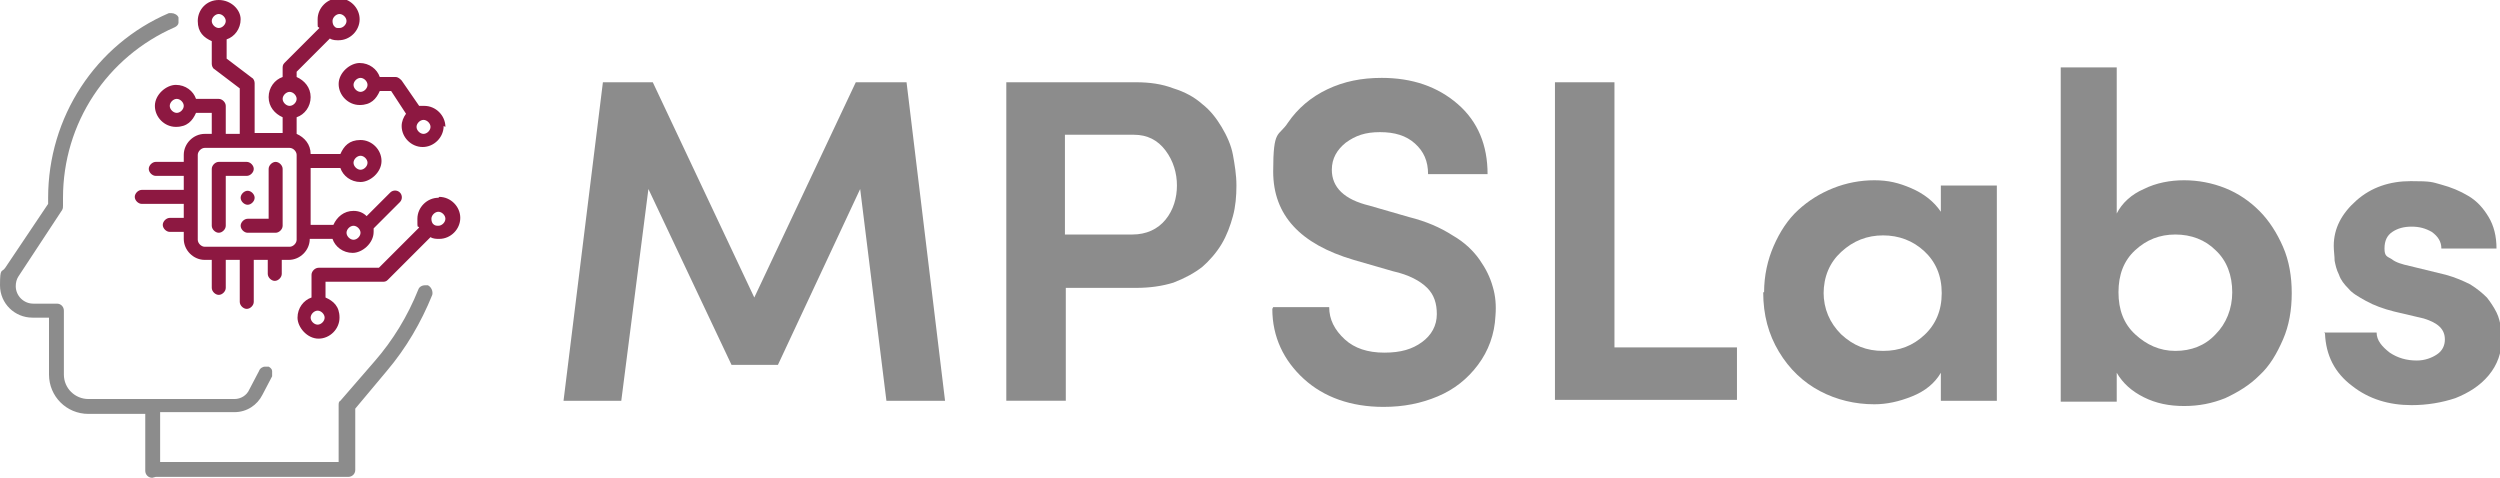 <?xml version="1.0" encoding="UTF-8"?>
<svg id="Layer_1" xmlns="http://www.w3.org/2000/svg" version="1.1" viewBox="0 0 285.7 54.6">
  <!-- Generator: Adobe Illustrator 29.1.0, SVG Export Plug-In . SVG Version: 2.1.0 Build 142)  -->
  <defs>
    <style>
      .st0 {
        display: none;
      }

      .st0, .st1 {
        fill: #8c8c8c;
      }

      .st2 {
        isolation: isolate;
      }

      .st3 {
        fill: #8d1841;
      }
    </style>
  </defs>
  <path class="st0" d="M-3,26.5H3.2c0,1.4.6,2.5,1.7,3.5s2.5,1.5,4.3,1.5,3.1-.4,4.1-1.2c1-.8,1.6-1.8,1.7-3,0-1.1-.3-2.1-1.1-2.9-.8-.8-2-1.4-3.8-1.9l-4.3-1.2C-.1,19.6-3,16.4-3,11.7s.5-3.8,1.6-5.3S1.1,3.6,2.9,2.8s3.8-1.3,5.9-1.3c3.4,0,6.2,1,8.3,2.9,2.2,1.9,3.3,4.5,3.3,7.7h-6.5c0-1.4-.5-2.5-1.4-3.3s-2.2-1.3-3.8-1.3-2.7.4-3.7,1.1c-1,.8-1.5,1.7-1.5,2.9,0,1.9,1.4,3.2,4.2,4l4.3,1.3c1.9.5,3.5,1.2,4.8,2s2.3,1.7,3,2.6c.7,1,1.2,1.9,1.4,2.9.3,1,.4,2,.3,3.1,0,2-.7,3.8-1.9,5.3-1.1,1.5-2.6,2.7-4.4,3.4-1.8.8-3.8,1.1-5.9,1.1-3.6,0-6.5-1-8.8-3.1s-3.5-4.6-3.5-7.6Z"/>
  <path class="st0" d="M25.6,24.8c0-1.8.4-3.5,1-5,.7-1.5,1.6-2.8,2.8-3.9s2.5-1.9,4.1-2.4,3.2-.9,4.9-.9,3.9.4,5.6,1.2c1.7.8,3.2,1.9,4.3,3.4l-4.9,3.7c-.5-.8-1.3-1.3-2.1-1.7-.9-.4-1.8-.6-2.8-.6-1.8,0-3.4.6-4.7,1.8s-2,2.7-2,4.5.6,3.4,2,4.7c1.3,1.2,2.9,1.8,4.7,1.8s1.9-.2,2.8-.6c.9-.4,1.6-1,2.1-1.8l4.9,3.7c-1.1,1.5-2.5,2.6-4.3,3.4s-3.6,1.2-5.6,1.2-4.4-.5-6.3-1.5c-1.9-1-3.5-2.5-4.7-4.4s-1.8-4.1-1.8-6.5h0Z"/>
  <path class="st0" d="M53.7,31.3c-1.1-1.9-1.7-4-1.7-6.5s.6-4.6,1.7-6.5,2.6-3.3,4.5-4.3,3.9-1.5,6.2-1.5,4.3.5,6.2,1.5,3.4,2.4,4.5,4.3,1.7,4,1.7,6.4-.6,4.6-1.7,6.4c-1.1,1.9-2.6,3.3-4.5,4.3s-3.9,1.5-6.2,1.5-4.3-.5-6.2-1.5c-1.9-.9-3.4-2.4-4.5-4.3v.2ZM58.2,24.8c0,1.9.6,3.4,1.8,4.6s2.6,1.8,4.4,1.8,3.2-.6,4.4-1.8c1.2-1.2,1.8-2.7,1.8-4.6s-.6-3.4-1.8-4.5-2.6-1.7-4.4-1.7-3.2.6-4.4,1.7c-1.2,1.1-1.8,2.6-1.8,4.5Z"/>
  <path class="st0" d="M82.2,36.7V.2h6.2v36.5h-6.2Z"/>
  <path class="st0" d="M93.9,24.8c0-1.8.3-3.5,1-5.1s1.6-2.9,2.7-3.9,2.4-1.8,3.9-2.4c1.5-.6,3-.9,4.5-.9s2.6.3,4,.8,2.5,1.4,3.3,2.6v-2.9h6.2v23.6h-6.2v-3c-.7,1.1-1.8,2-3.2,2.6-1.4.6-2.8.9-4.2.9-2.1,0-4.1-.5-5.9-1.5s-3.3-2.4-4.5-4.3c-1.1-1.9-1.7-4-1.7-6.5h0ZM100.4,24.8c0,1.8.6,3.4,2,4.5,1.3,1.2,2.8,1.8,4.6,1.8s3.3-.6,4.5-1.7c1.3-1.1,1.9-2.7,1.9-4.6s-.6-3.5-1.9-4.6c-1.3-1.1-2.8-1.7-4.5-1.7s-3.3.6-4.6,1.8c-1.3,1.2-2,2.7-2,4.5Z"/>
  <path class="st0" d="M126.5,36.7V13.1h6.2v5.5c.6-2,1.5-3.5,2.7-4.5s2.6-1.5,4-1.5,2.8.3,3.9.9l-1.1,5.5c-.9-.4-2.1-.6-3.6-.6-4,0-5.9,3.3-5.9,10v8.3h-6.2,0Z"/>
  <path class="st0" d="M146.4,3.9c0-1,.4-1.9,1.2-2.6s1.7-1.1,2.8-1.1,2,.4,2.8,1.1c.8.7,1.1,1.6,1.1,2.6s-.4,1.9-1.1,2.6c-.8.7-1.7,1.1-2.8,1.1s-2-.4-2.8-1.1-1.1-1.6-1.1-2.6h0ZM147.3,36.7V13.1h6.2v23.6h-6.2Z"/>
  <path class="st0" d="M158.6,29.2h5.8c0,.9.5,1.6,1.4,2.2s1.8.9,3,.8c.9,0,1.6-.3,2.2-.7.6-.4.9-1,.9-1.7,0-1.1-.7-1.9-2.3-2.3l-3.3-.8c-1.2-.3-2.2-.7-3-1.1s-1.5-.9-2-1.3-.8-.9-1.1-1.5-.4-1.1-.5-1.6-.1-1-.1-1.7c0-1.9.8-3.6,2.5-5s3.7-2.1,5.9-2.1,2.3.1,3.4.4,2,.7,2.9,1.3,1.6,1.3,2.2,2.3.9,2.1.9,3.4h-6.1c0-.8-.4-1.4-1-1.8s-1.4-.6-2.1-.6-1.6.2-2.1.5-.9,1-.9,1.8.3.9.8,1.2c.5.3,1.2.6,2,.8l4,1c1,.3,1.9.6,2.7,1.1s1.4,1,1.8,1.5.8,1,1,1.6.4,1.1.5,1.5c0,.4.1.9.1,1.3,0,1.5-.5,2.9-1.4,4s-2.2,2-3.7,2.5-3.1.8-4.8.8c-2.5,0-4.7-.7-6.6-2.1-1.9-1.4-2.9-3.3-2.9-5.8h0Z"/>
  <path class="st0" d="M-27.1,11.5h-28.4c-5,0-8-3.3-8.1-7.1v-.9c0-3.8,3.1-6.8,6.9-6.8h29.6"/>
  <g>
    <g>
      <path class="st1" d="M17.4,54.6c-.5,0-.8-.4-.8-.8v-6.5h-6.5c-2.5,0-4.5-2-4.5-4.5v-6.5h-1.9c-2,0-3.7-1.6-3.7-3.7s.2-1.4.6-2l4.9-7.3v-.7C5.5,13.4,10.9,5.1,19.3,1.5c.1,0,.2,0,.3,0,.3,0,.7.2.8.5,0,.2,0,.4,0,.6,0,.2-.2.4-.4.5-7.8,3.4-12.8,11-12.8,19.5v.9c0,.2,0,.3-.1.5l-5,7.6c-.2.3-.3.7-.3,1.1,0,1.1.9,2,2,2h2.7c.5,0,.8.4.8.8v7.3c0,1.6,1.3,2.8,2.8,2.8h16.7c.7,0,1.4-.4,1.7-1.1l1.1-2.1c.1-.3.4-.5.7-.5s.3,0,.4,0c.2.1.4.3.4.5,0,.2,0,.4,0,.6l-1.1,2.1c-.6,1.2-1.8,2-3.2,2h-8.5v5.7h20.4v-6.5c0-.2,0-.4.2-.5l3.9-4.5c2.1-2.4,3.8-5.2,5-8.2.1-.3.4-.5.8-.5s.2,0,.3,0c.4.2.6.7.5,1.1-1.3,3.2-3,6.1-5.2,8.7l-3.6,4.3v7c0,.5-.4.8-.8.8h-22Z"/>
      <path class="st3" d="M32.3,25.8v-6.5c0-.4-.4-.8-.8-.8s-.8.4-.8.8v5.7h-2.4c-.4,0-.8.4-.8.8s.4.8.8.8h3.2c.4,0,.8-.4.8-.8h0ZM25.8,25.8v-5.7h2.4c.4,0,.8-.4.8-.8s-.4-.8-.8-.8h-3.2c-.4,0-.8.4-.8.8v6.5c0,.4.4.8.8.8s.8-.4.8-.8h0ZM28.3,23.4c-.4,0-.8-.4-.8-.8s.4-.8.8-.8.8.4.8.8-.4.8-.8.8M50.9,14.5c0-1.3-1.1-2.4-2.4-2.4s-.4,0-.6,0l-2-2.9c-.2-.2-.4-.4-.7-.4h-1.8c-.3-.9-1.2-1.6-2.3-1.6s-2.4,1.1-2.4,2.4,1.1,2.4,2.4,2.4,1.9-.7,2.3-1.6h1.3l1.7,2.6c-.3.4-.5.9-.5,1.4,0,1.3,1.1,2.4,2.4,2.4s2.4-1.1,2.4-2.4h0ZM41.2,10.5c-.4,0-.8-.4-.8-.8s.4-.8.8-.8.8.4.8.8-.4.8-.8.8ZM47.6,14.5c0-.4.4-.8.8-.8s.8.4.8.8-.4.8-.8.8-.8-.4-.8-.8ZM50.1,22.6c-1.3,0-2.4,1.1-2.4,2.4s0,.7.2,1l-4.6,4.6h-6.9c-.4,0-.8.4-.8.8v2.6c-.9.3-1.6,1.2-1.6,2.3s1.1,2.4,2.4,2.4,2.4-1.1,2.4-2.4-.7-1.9-1.6-2.3v-1.8h6.5c.2,0,.4,0,.6-.2l4.9-4.9c.3.2.7.2,1,.2,1.3,0,2.4-1.1,2.4-2.4s-1.1-2.4-2.4-2.4h0ZM36.3,37.1c-.4,0-.8-.4-.8-.8s.4-.8.8-.8.8.4.8.8-.4.8-.8.8ZM50.1,25.8c-.2,0-.4,0-.6-.2h0s0,0,0,0c-.1-.1-.2-.3-.2-.6,0-.4.4-.8.8-.8s.8.4.8.8-.4.8-.8.8h0ZM24.2,4.7v2.6c0,.2.1.5.3.6l2.9,2.2v5.2h-1.6v-3.2c0-.4-.4-.8-.8-.8h-2.6c-.3-.9-1.2-1.6-2.3-1.6s-2.4,1.1-2.4,2.4,1.1,2.4,2.4,2.4,1.9-.7,2.3-1.6h1.8v2.4h-.8c-1.3,0-2.4,1.1-2.4,2.4v.8h-3.2c-.4,0-.8.4-.8.8s.4.8.8.8h3.2v1.6h-4.8c-.4,0-.8.4-.8.8s.4.8.8.8h4.8v1.6h-1.6c-.4,0-.8.4-.8.8s.4.8.8.8h1.6v.8c0,1.3,1.1,2.4,2.4,2.4h.8v3.2c0,.4.4.8.8.8s.8-.4.8-.8v-3.2h1.6v4.8c0,.4.4.8.8.8s.8-.4.8-.8v-4.8h1.6v1.6c0,.4.4.8.8.8s.8-.4.8-.8v-1.6h.8c1.3,0,2.4-1.1,2.4-2.4h2.6c.3.9,1.2,1.6,2.3,1.6s2.4-1.1,2.4-2.4,0-.3,0-.4l3-3c.3-.3.3-.8,0-1.1s-.8-.3-1.1,0l-2.7,2.7c-.4-.4-.9-.6-1.5-.6-1.1,0-1.9.7-2.3,1.6h-2.6v-6.5h3.4c.3.9,1.2,1.6,2.3,1.6s2.4-1.1,2.4-2.4-1.1-2.4-2.4-2.4-1.9.7-2.3,1.6h-3.4c0-1.1-.7-1.9-1.6-2.3v-1.9c.9-.3,1.6-1.2,1.6-2.3s-.7-1.9-1.6-2.3v-.6l3.8-3.8c.3.2.7.2,1,.2,1.3,0,2.4-1.1,2.4-2.4s-1.1-2.4-2.4-2.4-2.4,1.1-2.4,2.4,0,.7.2,1l-4,4c-.2.2-.2.4-.2.6v1c-.9.3-1.6,1.2-1.6,2.3s.7,1.9,1.6,2.3v1.8h-3.2v-5.7c0-.2-.1-.5-.3-.6l-2.9-2.2v-2.2c.9-.3,1.6-1.2,1.6-2.3S26.4,0,25,0s-2.4,1.1-2.4,2.4.7,1.9,1.6,2.3h0ZM20.2,12.9c-.4,0-.8-.4-.8-.8s.4-.8.8-.8.8.4.8.8-.4.8-.8.8ZM40.4,25.8c.4,0,.8.4.8.8s-.4.8-.8.8-.8-.4-.8-.8.4-.8.8-.8ZM41.2,17.8c.4,0,.8.4.8.8s-.4.8-.8.8-.8-.4-.8-.8.4-.8.8-.8ZM38.8,1.6c.4,0,.8.4.8.8s-.4.8-.8.8-.4,0-.6-.2h0s0,0,0,0c-.1-.1-.2-.3-.2-.6,0-.4.4-.8.8-.8h0ZM33.9,27.4c0,.4-.4.8-.8.8h-9.7c-.4,0-.8-.4-.8-.8v-9.7c0-.4.4-.8.8-.8h9.7c.4,0,.8.4.8.8v9.7ZM33.1,10.5c.4,0,.8.4.8.8s-.4.8-.8.8-.8-.4-.8-.8.4-.8.8-.8ZM25,1.6c.4,0,.8.4.8.8s-.4.8-.8.8-.8-.4-.8-.8.4-.8.8-.8Z"/>
    </g>
    <g class="st2">
      <g>
        <path class="st1" d="M64.4,45.8l4.5-36.4h5.7l11.6,24.6,11.6-24.6h5.8l4.4,36.4h-6.7l-3-24.2-9.4,20.1h-5.3l-9.5-20.1-3.1,24.2h-6.5Z"/>
        <path class="st1" d="M115,45.8V9.4h14.8c1.6,0,3,.2,4.3.7,1.3.4,2.4,1,3.3,1.8.9.7,1.6,1.6,2.2,2.6.6,1,1.1,2.1,1.3,3.2s.4,2.3.4,3.5-.1,2.4-.4,3.5c-.3,1.1-.7,2.2-1.3,3.2s-1.4,1.9-2.2,2.6c-.9.7-2,1.3-3.3,1.8-1.3.4-2.7.6-4.3.6h-8v12.9h-6.8ZM121.7,26.8h7.7c1.6,0,2.9-.6,3.8-1.7.9-1.1,1.3-2.5,1.3-3.9s-.4-2.8-1.3-4c-.9-1.2-2.1-1.8-3.6-1.8h-7.9v11.4Z"/>
        <path class="st1" d="M145.5,35.1h6.4c0,1.4.6,2.6,1.8,3.7,1.1,1,2.6,1.5,4.5,1.5s3.2-.4,4.3-1.2c1.1-.8,1.7-1.9,1.7-3.2,0-1.2-.3-2.2-1.1-3s-2.1-1.5-3.9-1.9l-4.5-1.3c-6.1-1.8-9.2-5.1-9.2-10.1s.6-3.9,1.7-5.6c1.1-1.6,2.6-2.9,4.5-3.8,1.9-.9,3.9-1.3,6.2-1.3,3.5,0,6.4,1,8.7,3s3.4,4.7,3.4,8h-6.8c0-1.5-.5-2.6-1.5-3.5-1-.9-2.3-1.3-4-1.3s-2.8.4-3.9,1.2c-1,.8-1.6,1.8-1.6,3.1,0,2,1.4,3.4,4.3,4.1l4.5,1.3c2,.5,3.6,1.2,5,2.1,1.4.8,2.4,1.8,3.1,2.8.7,1,1.2,2,1.5,3.1.3,1,.4,2.1.3,3.3-.1,2.1-.8,4-2,5.6-1.2,1.6-2.7,2.8-4.6,3.6-1.9.8-3.9,1.2-6.2,1.2-3.7,0-6.8-1.1-9.1-3.2s-3.6-4.8-3.6-8Z"/>
        <path class="st1" d="M177.7,45.8V9.4h6.8v30.3h14v6h-20.8Z"/>
        <path class="st1" d="M201.6,33.4c0-1.9.4-3.7,1.1-5.3.7-1.6,1.6-3,2.8-4.1,1.2-1.1,2.5-1.9,4-2.5s3.1-.9,4.7-.9,2.8.3,4.2.9,2.6,1.5,3.4,2.7v-3h6.4v24.6h-6.4v-3.2c-.7,1.2-1.8,2.1-3.3,2.7-1.5.6-2.9.9-4.3.9-2.2,0-4.3-.5-6.2-1.5-1.9-1-3.5-2.5-4.7-4.5s-1.8-4.2-1.8-6.8ZM208.4,33.4c0,1.9.7,3.5,2,4.8,1.4,1.3,2.9,1.9,4.8,1.9s3.4-.6,4.7-1.8c1.3-1.2,2-2.8,2-4.8s-.7-3.6-2-4.8c-1.3-1.2-2.9-1.8-4.7-1.8s-3.4.6-4.8,1.9c-1.3,1.2-2,2.8-2,4.8Z"/>
        <path class="st1" d="M235.5,45.8V7.7h6.4v16.7c.6-1.2,1.7-2.2,3.1-2.8,1.4-.7,3-1,4.6-1s3.2.3,4.7.9,2.8,1.5,3.9,2.6c1.1,1.1,2,2.5,2.7,4.1.7,1.6,1,3.4,1,5.3s-.3,3.7-1,5.3c-.7,1.6-1.5,3-2.7,4.1-1.1,1.1-2.4,1.9-3.9,2.6-1.5.6-3,.9-4.7.9s-3.2-.3-4.6-1c-1.4-.7-2.4-1.6-3.1-2.8v3.3h-6.4ZM242.1,33.4c0,2,.6,3.6,1.9,4.8,1.3,1.2,2.8,1.9,4.6,1.9s3.4-.6,4.6-1.9c1.2-1.2,1.9-2.9,1.9-4.8s-.6-3.6-1.9-4.8c-1.2-1.2-2.8-1.8-4.6-1.8s-3.3.6-4.6,1.8c-1.3,1.2-1.9,2.8-1.9,4.8Z"/>
        <path class="st1" d="M265.6,38h6c0,.9.6,1.6,1.5,2.3.9.6,1.9.9,3.1.9.9,0,1.7-.3,2.3-.7s.9-1,.9-1.7c0-1.2-.8-1.9-2.4-2.4l-3.4-.8c-1.2-.3-2.3-.7-3.2-1.2-.9-.5-1.6-.9-2-1.4-.5-.5-.9-1-1.1-1.6-.3-.6-.4-1.1-.5-1.6,0-.5-.1-1.1-.1-1.7,0-2,.9-3.7,2.6-5.2s3.8-2.2,6.2-2.2,2.4.1,3.5.4c1.1.3,2.1.7,3.1,1.3s1.7,1.4,2.3,2.4.9,2.2.9,3.6h-6.3c0-.8-.4-1.4-1.1-1.9-.7-.4-1.4-.6-2.3-.6s-1.6.2-2.2.6c-.6.4-.9,1-.9,1.9s.3.9.8,1.2c.5.4,1.2.6,2.1.8l4.1,1c1.1.3,2,.7,2.8,1.1.8.5,1.4,1,1.9,1.5.4.5.8,1.1,1.1,1.7.3.6.4,1.2.5,1.6,0,.5.1.9.1,1.4,0,1.6-.5,3-1.5,4.2-1,1.2-2.3,2-3.8,2.6-1.5.5-3.2.8-5,.8-2.6,0-4.9-.7-6.8-2.2-2-1.5-3-3.5-3.1-6Z"/>
      </g>
    </g>
  </g>
</svg>